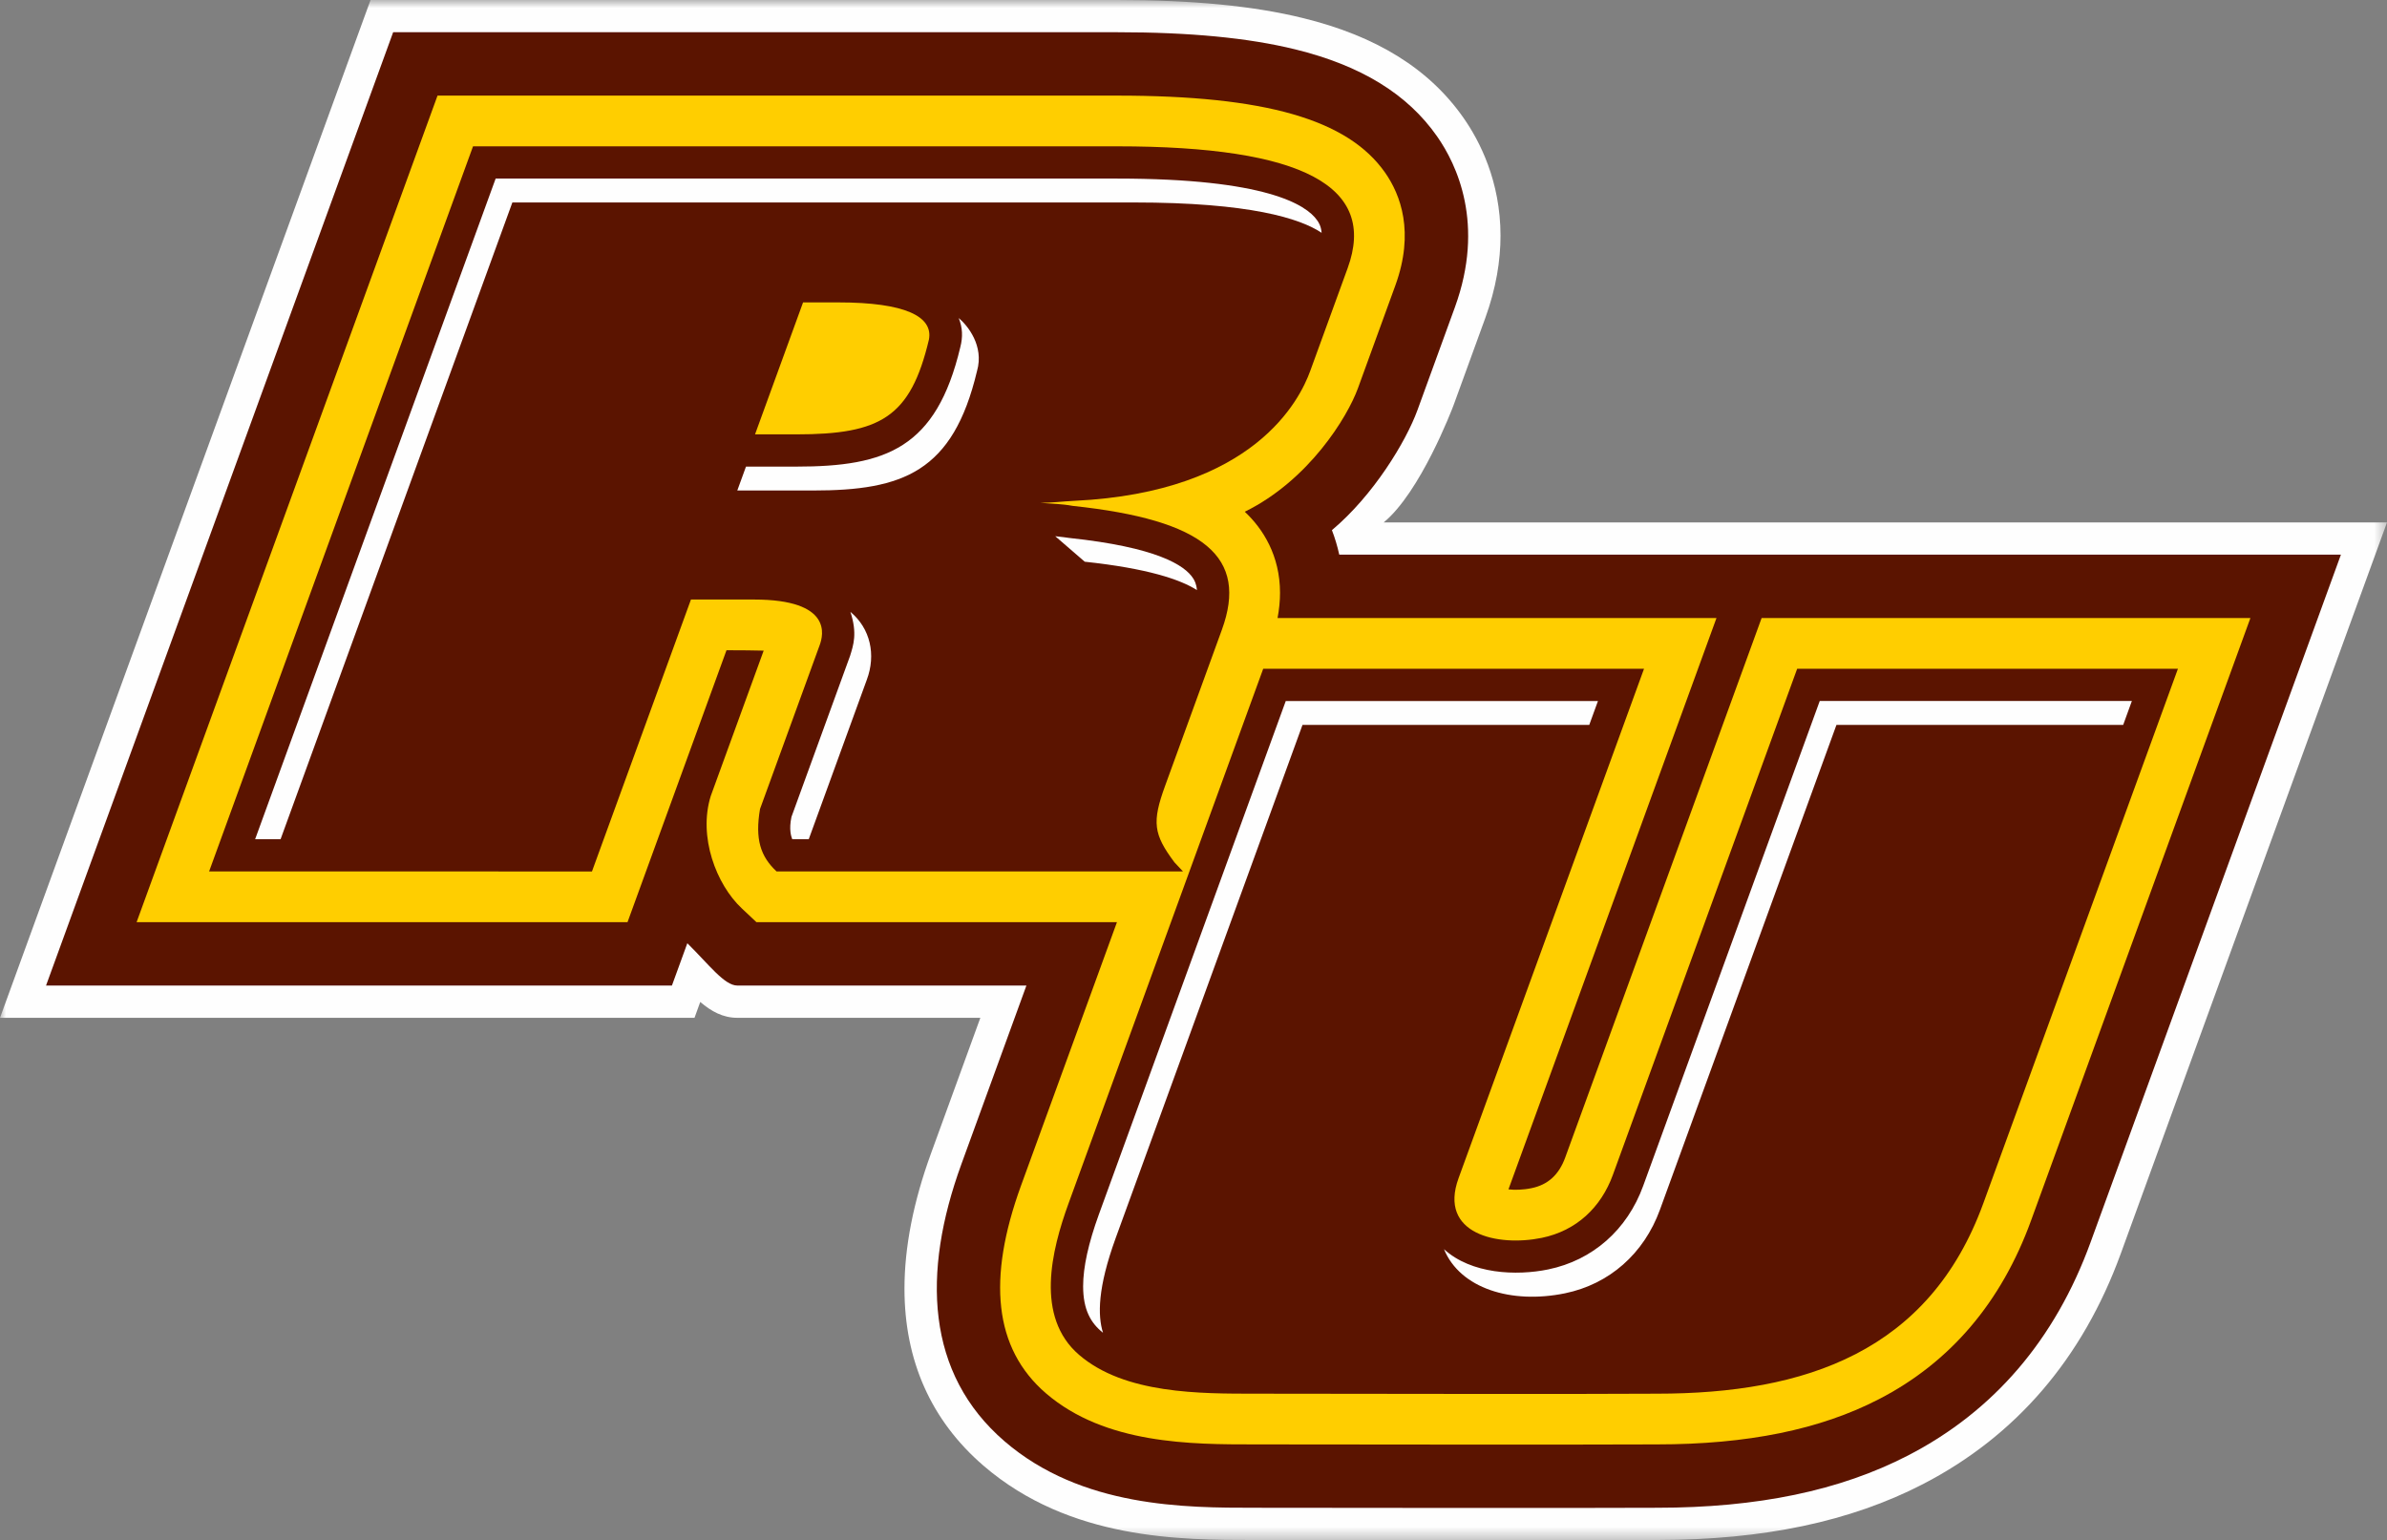 <?xml version="1.0" encoding="UTF-8" standalone="no"?>
<svg
   xmlns:dc="http://purl.org/dc/elements/1.1/"
   xmlns:cc="http://creativecommons.org/ns#"
   xmlns:rdf="http://www.w3.org/1999/02/22-rdf-syntax-ns#"
   xmlns:svg="http://www.w3.org/2000/svg"
   xmlns="http://www.w3.org/2000/svg"
   xmlns:xlink="http://www.w3.org/1999/xlink"
   xmlns:sodipodi="http://sodipodi.sourceforge.net/DTD/sodipodi-0.dtd"
   xmlns:inkscape="http://www.inkscape.org/namespaces/inkscape"
   width="199.59"
   height="128.792"
   viewBox="0 0 199.59 128.792"
   version="1.1"
   id="svg28"
   sodipodi:docname="Rowan_logo_from_NCAA.svg"
   inkscape:version="1.0.1 (3bc2e813f5, 2020-09-07)">
  <rect x="0" y="0" width="199.59" height="128.792" fill="#808080" stroke="none"/>
  <sodipodi:namedview
     pagecolor="#ffffff"
     bordercolor="#666666"
     borderopacity="1"
     objecttolerance="10"
     gridtolerance="10"
     guidetolerance="10"
     inkscape:pageopacity="0"
     inkscape:pageshadow="2"
     inkscape:window-width="1920"
     inkscape:window-height="1136"
     id="namedview30"
     showgrid="false"
     inkscape:zoom="3.675"
     inkscape:cx="100"
     inkscape:cy="63.620639"
     inkscape:window-x="0"
     inkscape:window-y="27"
     inkscape:window-maximized="1"
     inkscape:current-layer="svg28" />
  <!-- Generator: Sketch 54.1 (76490) - https://sketchapp.com -->
  <title
     id="title2">rowan</title>
  <desc
     id="desc4">Created with Sketch.</desc>
  <defs
     id="defs7">
    <polygon
       id="path-1"
       points="199.59,0.829 199.59,129.621 0,129.621 0,0.829 " />
  </defs>
  <g
     id="rowan"
     stroke="none"
     stroke-width="1"
     fill="none"
     fill-rule="evenodd"
     transform="translate(0,-36.379)">
    <g
       id="rowan_BGL">
      <g
         id="Group-24"
         transform="translate(0,35)">
        <g
           id="Group-3"
           transform="translate(0,0.551)">
          <mask
             id="mask-2"
             fill="#ffffff">
            <use
               xlink:href="#path-1"
               id="use9"
               x="0"
               y="0"
               width="100%"
               height="100%" />
          </mask>
          <g
             id="Clip-2" />
          <path
             d="m 115.697,44.513 c 3.055,-2.51 5.702,-9.415 5.855,-9.832 l 2.634,-7.241 c 0.919,-2.526 1.28,-4.835 1.28,-6.9 0,-4.568 -1.756,-7.948 -3.098,-9.862 -2.873,-4.101 -7.27,-6.833 -13.44,-8.344 C 104.794,1.319 99.719,0.828 93.408,0.828 H 30.983 L 0,85.938 h 58.072 c 0,0 0.298,-0.822 0.479,-1.325 0.928,0.789 1.898,1.325 3.103,1.325 h 20.319 c -1.514,4.156 -4.124,11.332 -4.124,11.332 -1.483,4.069 -2.221,7.859 -2.221,11.318 0,6.008 2.222,11.027 6.617,14.81 7.215,6.207 16.505,6.207 22.648,6.207 0.297,0 29.294,0.036 33.75,-0.001 v -0.001 c 8.825,-0.012 16.072,-1.539 22.139,-4.669 7.79,-4.027 13.359,-10.517 16.554,-19.296 l 22.254,-61.125 z"
             id="Fill-1"
             fill="#fefefe"
             mask="url(#mask-2)" />
        </g>
        <path
           d="m 111.983,47.761 c -0.161,-0.735 -0.372,-1.422 -0.614,-2.05 3.451,-2.897 6.182,-7.372 7.16,-10.059 -0.003,0.007 3.124,-8.583 3.124,-8.583 2.534,-6.964 0.152,-11.943 -1.494,-14.291 C 117.678,9.233 113.795,6.854 108.285,5.503 104.362,4.542 99.496,4.074 93.408,4.074 H 32.874 L 3.85,83.791 H 56.183 c 0,0 0.652,-1.8 1.288,-3.538 1.797,1.768 3.099,3.538 4.183,3.538 H 85.824 L 80.38,98.744 c -3.301,9.073 -2.961,17.495 3.623,23.162 6.459,5.554 15.145,5.552 20.895,5.552 0,0 29.226,0.037 33.721,0 h -0.08 c 8.433,0 15.303,-1.429 21.001,-4.371 7.175,-3.705 12.306,-9.7 15.262,-17.822 l 20.935,-57.505 z"
           id="Fill-4"
           fill="#5b1400" />
        <path
           d="M 147.298,53.06 130.876,98.171 c -0.527,1.444 -1.447,2.282 -2.815,2.562 -0.75,0.156 -1.423,0.156 -1.93,0.101 0.545,-1.489 17.393,-47.774 17.393,-47.774 h -36.701 c 0.137,-0.723 0.206,-1.427 0.206,-2.106 0,-3.119 -1.426,-5.361 -2.948,-6.783 5.36,-2.631 8.589,-7.922 9.463,-10.328 l 3.126,-8.588 c 1.628,-4.471 0.433,-7.599 -0.854,-9.439 -3.12,-4.455 -10.03,-6.442 -22.408,-6.442 H 36.584 L 11.422,78.492 h 41.048 c 0,0 6.71,-18.446 8.276,-22.74 0.84,0 2.745,0.014 3.109,0.033 -1.28,3.518 -4.423,12.15 -4.423,12.15 -1.065,3.405 0.459,7.406 2.597,9.407 l 1.223,1.15 h 30.142 l -8.033,22.062 c -2.81,7.741 -2.274,13.569 2.098,17.335 4.968,4.271 12.177,4.271 17.44,4.271 0,0 29.208,0.037 33.677,0 h -0.037 c 7.568,0 13.643,-1.236 18.57,-3.782 5.952,-3.071 10.229,-8.09 12.713,-14.922 l 18.346,-50.395 z"
           id="Fill-6"
           fill="#ffce00" />
        <path
           d="m 66.579,37.701 c 7.061,0 9.55,-1.434 11.092,-7.917 0.378,-1.937 -1.983,-3.118 -7.568,-3.118 H 67.149 L 63.132,37.701 Z m -49.095,36.549 22.069,-60.635 h 53.855 c 15.599,0 21.763,3.37 19.276,10.188 l -3.126,8.589 c -0.861,2.372 -4.633,10.145 -19.72,10.866 -1.015,0.048 -1.862,0.167 -2.848,0.167 0.953,0.084 1.777,0.084 2.698,0.255 11.065,1.178 14.69,4.294 12.481,10.359 l -4.748,13.052 c -1.103,3.032 -0.981,4.044 0.785,6.401 0.24,0.254 0.476,0.505 0.712,0.758 H 64.933 C 63.584,72.987 63.122,71.553 63.549,69.028 63.702,68.608 68.546,55.302 68.546,55.302 68.831,54.511 69.637,51.512 63.04,51.512 h -5.265 l -8.277,22.739 z"
           id="Fill-8"
           fill="#5b1400" />
        <path
           d="m 150.27,57.303 c -3.508,9.631 -7.014,19.264 -10.521,28.896 -1.629,4.473 -3.257,8.948 -4.888,13.423 -0.988,2.718 -3.039,4.668 -5.945,5.268 -3.694,0.758 -8.657,-0.323 -6.959,-4.986 L 137.465,57.303 H 105.623 L 89.348,102.006 c -1.436,3.947 -2.807,9.498 0.881,12.667 3.817,3.283 10.116,3.246 14.83,3.246 5.792,0 27.411,0.05 33.48,0 12.444,0 22.786,-3.522 27.295,-15.913 l 16.274,-44.703 z"
           id="Fill-10"
           fill="#5b1400" />
        <path
           d="m 129.459,107.528 c -2.67,0.549 -6.436,0.397 -8.719,-1.692 1.349,3.287 5.625,4.61 10.117,3.69 3.703,-0.763 6.6,-3.309 7.938,-6.984 0,0 14.37,-39.479 14.761,-40.547 h 23.975 c 0.265,-0.724 0.505,-1.393 0.726,-1.998 h -26.099 c -0.39,1.069 -14.763,40.545 -14.763,40.545 -1.337,3.68 -4.232,6.223 -7.937,6.986"
           id="Fill-12"
           fill="#fefefe" />
        <path
           d="m 93.281,104.925 c 0,0 14.439,-39.659 15.628,-42.929 h 23.978 c 0.301,-0.825 0.545,-1.503 0.727,-1.998 H 107.509 C 106.32,63.271 91.883,102.928 91.883,102.928 c -0.877,2.417 -1.317,4.413 -1.317,6.005 0,1.962 0.639,3.086 1.661,3.89 -0.454,-1.442 -0.446,-3.767 1.055,-7.899"
           id="Fill-14"
           fill="#fefefe" />
        <path
           d="m 90.701,48.35 c 5.21,0.554 8.007,1.485 9.381,2.375 -0.043,-0.545 -0.221,-0.827 -0.305,-0.965 -0.701,-1.122 -3.069,-2.623 -10.377,-3.398 0,0 -0.826,-0.119 -1.166,-0.145 z"
           id="Fill-16"
           fill="#fefefe" />
        <path
           d="m 81.695,32.403 c 0.603,-2.11 -0.789,-3.806 -1.53,-4.429 0.323,0.816 0.352,1.575 0.132,2.434 -2.008,8.443 -6.194,9.989 -13.719,9.989 H 62.376 l -0.727,1.998 h 6.331 c 7.521,0 11.708,-1.546 13.714,-9.992"
           id="Fill-18"
           fill="#fefefe" />
        <path
           d="M 72.479,58.22 C 73.259,56.133 72.781,53.935 71.108,52.544 c 0.592,1.809 0.248,2.777 -0.028,3.678 0,0 -4.808,13.213 -4.901,13.463 -0.225,1.063 -0.023,1.645 0.065,1.868 h 1.381 c 0.506,-1.389 4.854,-13.33 4.854,-13.333"
           id="Fill-20"
           fill="#fefefe" />
        <path
           d="m 42.842,18.309 h 51.964 c 9.712,0 13.903,1.335 15.703,2.539 -0.05,-0.582 -0.262,-0.891 -0.378,-1.051 -0.91,-1.303 -4.295,-3.486 -16.724,-3.486 H 41.444 C 40.3,19.448 23.591,65.354 21.333,71.554 h 2.128 C 27.378,60.794 41.783,21.214 42.842,18.309"
           id="Fill-22"
           fill="#fefefe" />
      </g>
    </g>
  </g>
</svg>
